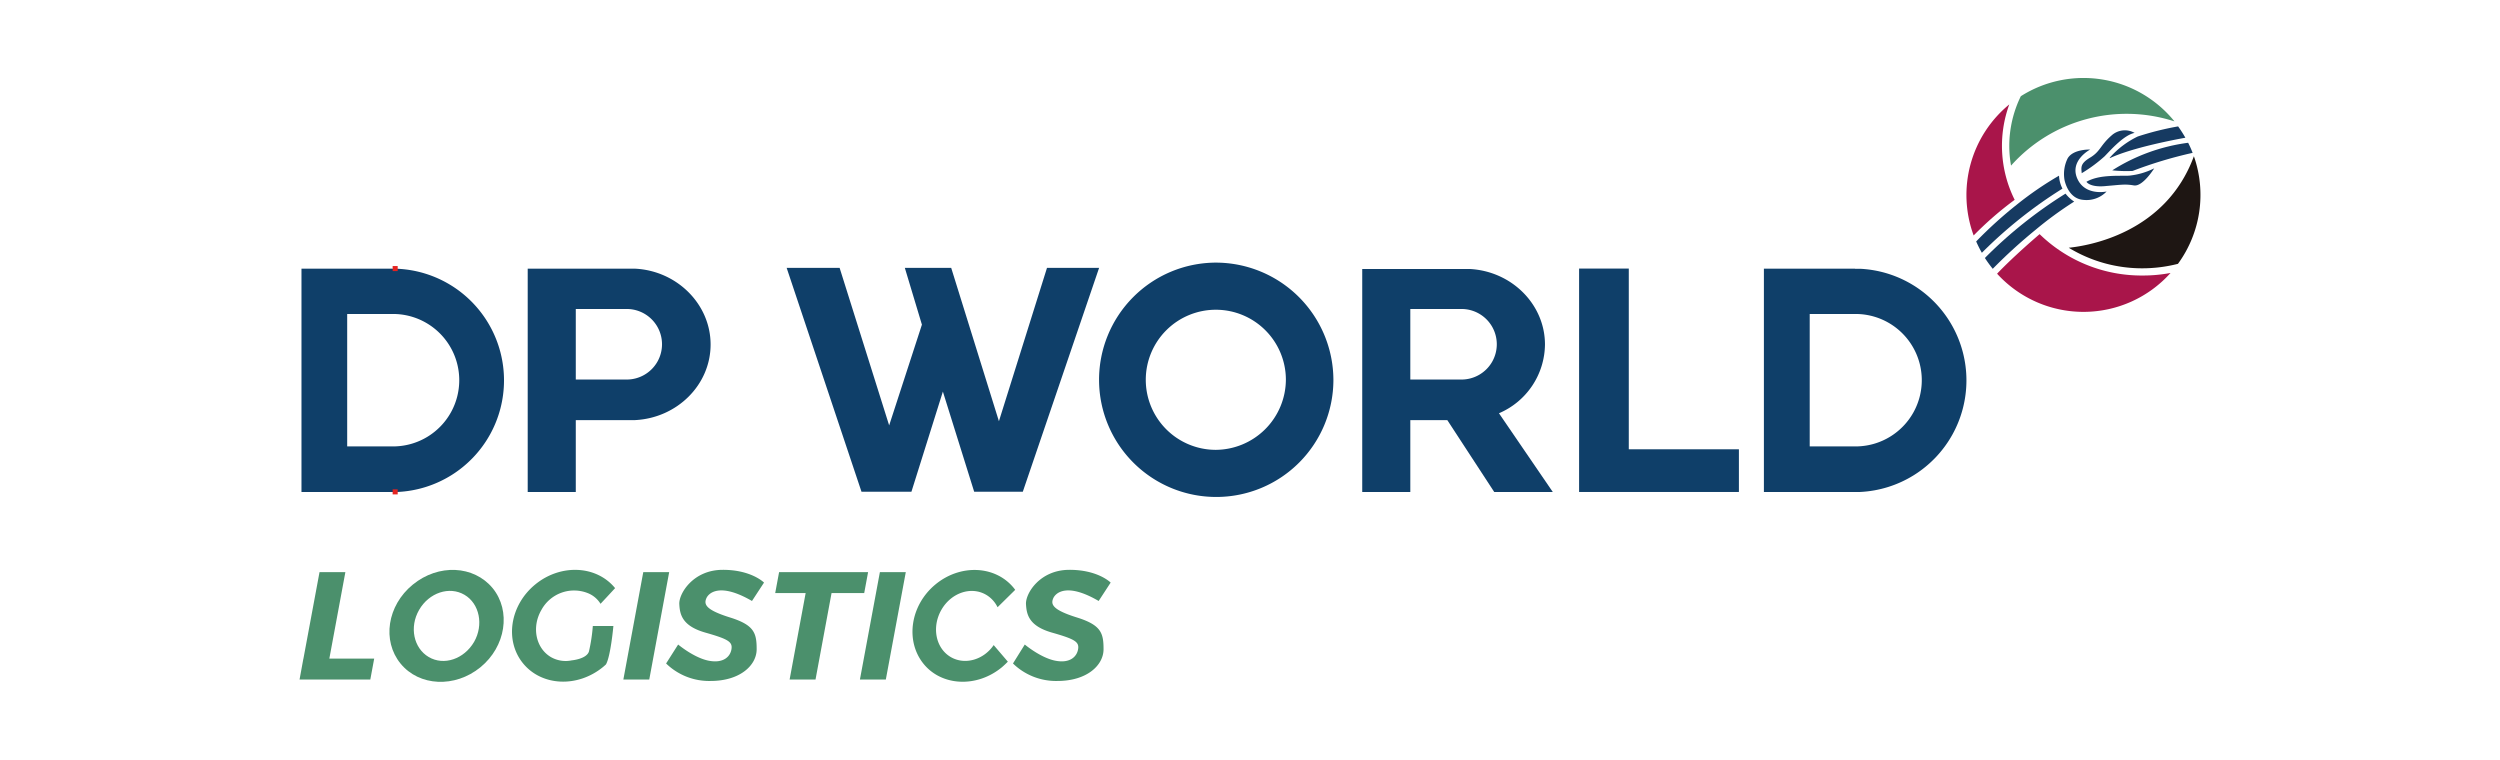<svg id="Capa_1" data-name="Capa 1" xmlns="http://www.w3.org/2000/svg" viewBox="0 0 496.06 150.71"><defs><style>.cls-1{fill:#0f3f69;}.cls-2{fill:none;stroke:#e42320;stroke-miterlimit:10;}.cls-3{fill:#4b906c;}.cls-4{fill:#1e1613;}.cls-5{fill:#a9154a;}.cls-6{fill:#163a61;}</style></defs><path class="cls-1" d="M77.89,62.31h.61a13.14,13.14,0,0,1,0,26.26l-.61,0h-9V62.31h9m0-9H59.82V97.62H77.89l1,0a22.17,22.17,0,0,0,0-44.29l-1,0Z"/><path class="cls-1" d="M368.09,62.31h.61a13.14,13.14,0,0,1,0,26.26l-.61,0h-9V62.31h9m0-9H350V97.62h18.07l1,0a22.17,22.17,0,0,0,0-44.29l-1,0Z"/><path class="cls-2" d="M78.91,53.29v0l-1,0Z"/><path class="cls-2" d="M78.91,97.6v0h-1Z"/><path class="cls-1" d="M126,53.31v0H104.71V97.62h9.54V83.36H126v0c8.35-.41,15-7,15-15S134.33,53.72,126,53.31Zm-1.62,22H114.25v-14h10.11a7,7,0,1,1,0,14Z"/><polygon class="cls-1" points="156.09 53.15 166.6 53.15 176.43 84.41 182.93 64.42 179.54 53.15 188.74 53.15 198.21 83.58 207.75 53.15 218.09 53.15 202.95 97.57 193.3 97.57 187.09 77.7 180.85 97.57 170.94 97.57 156.09 53.15"/><path class="cls-1" d="M241.15,52.11a23.25,23.25,0,1,0,23.43,23.25A23.35,23.35,0,0,0,241.15,52.11Zm0,37.15a13.9,13.9,0,1,1,14-13.9A14,14,0,0,1,241.15,89.26Z"/><path class="cls-1" d="M296.49,97.62h11.62L297.43,82a15,15,0,0,0,9.13-13.63c0-8-6.64-14.6-15-15v0H270.3V97.62h9.54V83.36h7.34ZM279.84,61.31H290a7,7,0,1,1,0,14H279.84Z"/><polygon class="cls-1" points="323.19 89.15 323.19 53.29 313.33 53.29 313.33 97.62 318.97 97.62 323.19 97.62 345.04 97.62 345.04 89.15 323.19 89.15"/><path class="cls-3" d="M431.47,24.09a23.21,23.21,0,0,0-30.49-5,22.47,22.47,0,0,0-2.29,9.87,21.84,21.84,0,0,0,.35,3.9A30.73,30.73,0,0,1,431.47,24.09Z"/><path class="cls-4" d="M432.16,52.35A23.19,23.19,0,0,0,435.32,31c-5.59,15.26-20.92,17.76-24.83,18.16a28,28,0,0,0,14.66,4.08A28.76,28.76,0,0,0,432.16,52.35Z"/><path class="cls-5" d="M399.76,39.65h0a24,24,0,0,1-1.07-18.93,23.24,23.24,0,0,0-7.07,26A66.8,66.8,0,0,1,399.76,39.65Z"/><path class="cls-5" d="M425.15,54.67a29,29,0,0,1-20.44-8.21h0s-5,4.23-8.44,7.85a23.19,23.19,0,0,0,34.42-.15A29.65,29.65,0,0,1,425.15,54.67Z"/><path class="cls-6" d="M409.24,37.43a6.26,6.26,0,0,1-.68-2.57,67,67,0,0,0-8.32,5.7,83.2,83.2,0,0,0-8.12,7.35,23.63,23.63,0,0,0,1.13,2.25A89.28,89.28,0,0,1,409.24,37.43Z"/><path class="cls-6" d="M409.85,38.42a88.42,88.42,0,0,0-16,12.77,25,25,0,0,0,1.56,2.15,103.32,103.32,0,0,1,8.47-7.72A73.51,73.51,0,0,1,411.57,40,6.9,6.9,0,0,1,409.85,38.42Z"/><path class="cls-6" d="M414.75,29.67s-4.11,2.14-2.59,5.71S418,38,418,38a5.52,5.52,0,0,1-4.61,1.66c-3.1-.23-3.75-4-3.75-4a7,7,0,0,1,.64-4.25C411.35,29.62,414.44,29.67,414.75,29.67Z"/><path class="cls-6" d="M413.06,34.37A28.94,28.94,0,0,0,417.62,31c1.42-1.48,3.88-4.22,5.94-4.63a3.93,3.93,0,0,0-4.59.52c-2.28,2-2.18,3.15-4.25,4.39S413,33.3,413.06,34.37Z"/><path class="cls-6" d="M414,36.07s.69,1.21,4,.83c2.67-.21,3.64-.42,5.4-.11s4.05-3.39,4.05-3.39a14.21,14.21,0,0,1-5.05,1.46C420,34.93,416.48,34.65,414,36.07Z"/><path class="cls-6" d="M423.16,33.92a84.72,84.72,0,0,1,11.91-3.59,20.27,20.27,0,0,0-.89-2,37,37,0,0,0-15.06,5.47A27,27,0,0,0,423.16,33.92Z"/><path class="cls-6" d="M418.63,31.29v.1c4.46-2.1,13-3.7,15-4.06a23.87,23.87,0,0,0-1.44-2.25,58.16,58.16,0,0,0-8,2A17.51,17.51,0,0,0,418.63,31.29Z"/><polygon class="cls-3" points="65.35 130.68 68.53 113.53 63.4 113.53 60.21 130.68 60.2 130.68 59.44 134.83 64.58 134.83 73.48 134.83 74.25 130.68 65.35 130.68"/><polygon class="cls-3" points="132.78 113.53 127.64 113.53 123.69 134.83 128.83 134.83 132.78 113.53"/><polygon class="cls-3" points="179.73 113.53 174.59 113.53 170.63 134.83 175.77 134.83 179.73 113.53"/><polygon class="cls-3" points="172.25 113.53 165.77 113.53 160.63 113.53 154.59 113.53 153.82 117.68 159.86 117.68 156.68 134.83 161.82 134.83 165 117.68 171.48 117.68 172.25 113.53"/><path class="cls-3" d="M97.75,116.7C94,112.17,87,111.84,81.91,116s-6.13,11.14-2.43,15.67,10.79,4.86,15.84.74S101.45,121.23,97.75,116.7Zm-3.68,10.67c-2,3.42-6,4.77-9,3s-3.88-5.93-1.91-9.35,6-4.76,9-3S96,124,94.07,127.37Z"/><path class="cls-3" d="M117.63,124.21a33.68,33.68,0,0,1-.77,5.06h0c-.48,1.51-3.41,1.76-3.41,1.76h0a5.88,5.88,0,0,1-4.12-.64c-3-1.75-3.89-5.93-1.91-9.35a7.38,7.38,0,0,1,9.19-3.36,5.21,5.21,0,0,1,2.55,2.13l1.26-1.35,1.63-1.76c-3.7-4.53-10.79-4.86-15.83-.74s-6.13,11.14-2.43,15.67,10.79,4.86,15.84.74c.21-.17.41-.35.61-.54.94-1.65,1.47-7.62,1.47-7.62h-4.08Z"/><path class="cls-3" d="M197.17,128c-2,2.94-5.72,4-8.51,2.38-3-1.75-3.82-5.93-1.88-9.35s5.93-4.76,8.91-3a5.8,5.8,0,0,1,2.25,2.46h0l3.5-3.45-.24-.32c-3.65-4.53-10.63-4.86-15.6-.74s-6,11.14-2.4,15.67,10.64,4.86,15.61.74c.41-.35.8-.72,1.17-1.1L197.17,128Z"/><path class="cls-3" d="M149.21,119.25l2.39-3.65s-2.55-2.58-8.3-2.53-8.61,4.68-8.51,6.8.62,4.36,5.19,5.66,5.39,1.84,5.16,3.29-1.58,2.85-4.51,2.28-6.07-3.21-6.07-3.21l-2.39,3.76a12.23,12.23,0,0,0,8.84,3.47c5.79,0,9.13-3.08,9.13-6.3s-.49-4.8-5.29-6.3-5.18-2.57-4.72-3.74S142.88,115.57,149.21,119.25Z"/><path class="cls-3" d="M218,119.25l2.38-3.65s-2.54-2.58-8.3-2.53-8.61,4.68-8.5,6.8.62,4.36,5.18,5.66,5.4,1.84,5.16,3.29-1.58,2.85-4.51,2.28-6.07-3.21-6.07-3.21L201,131.65a12.23,12.23,0,0,0,8.84,3.47c5.78,0,9.13-3.08,9.13-6.3s-.49-4.8-5.29-6.3-5.19-2.57-4.72-3.74S211.7,115.57,218,119.25Z"/></svg>